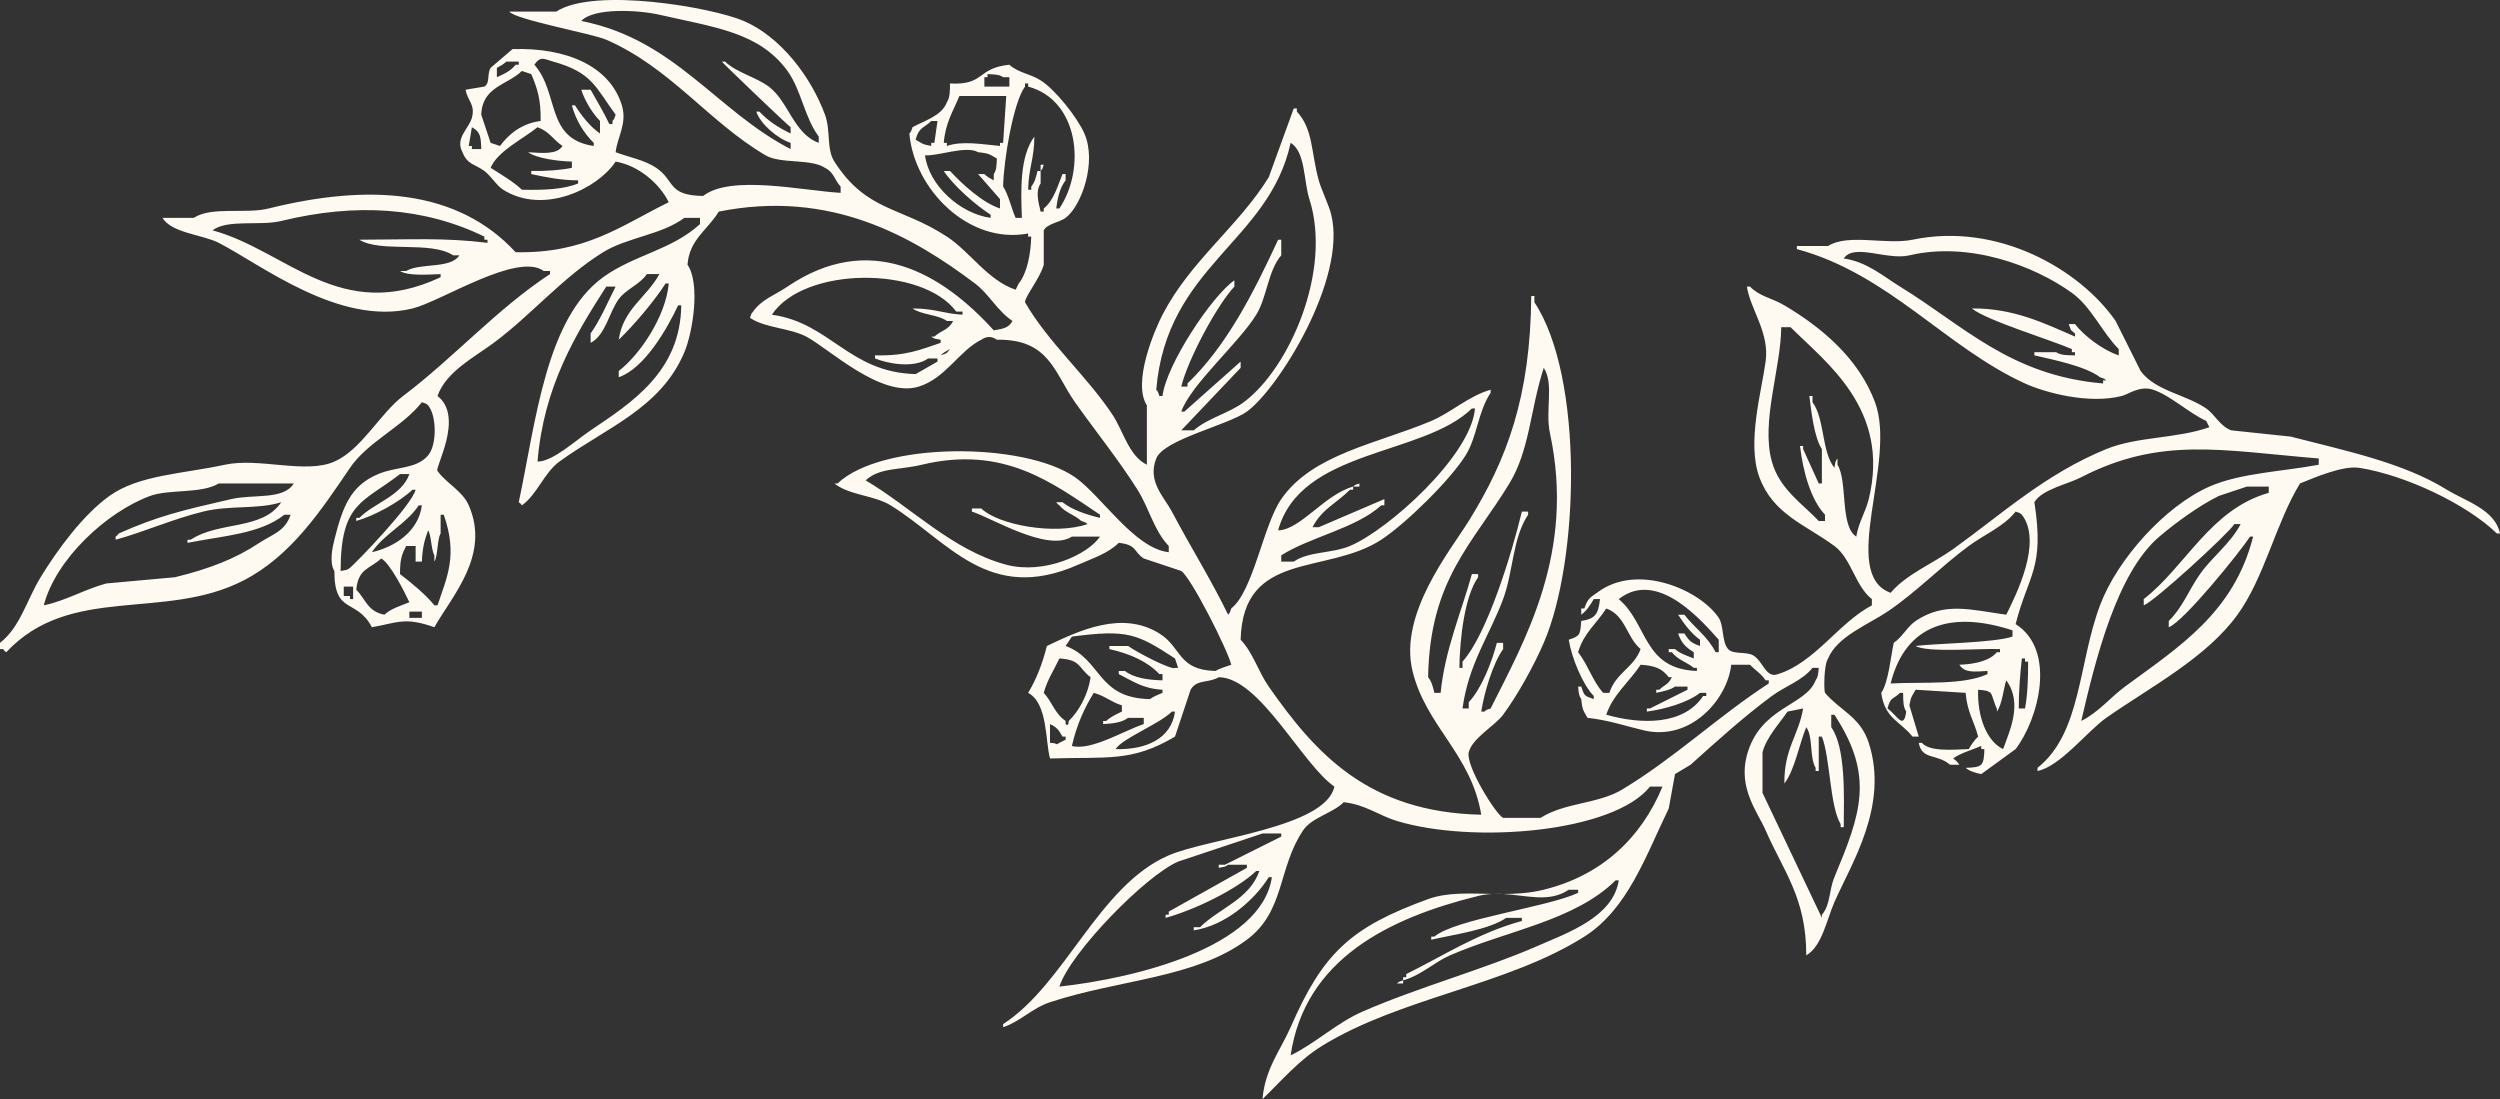 <?xml version="1.0" encoding="UTF-8"?>
<svg id="Layer_2" data-name="Layer 2" xmlns="http://www.w3.org/2000/svg" viewBox="0 0 800 351.71">
  <rect x="0" y="0" width="800" height="351.71" fill="#333333" stroke="none"/>
  <defs>
    <style>
      .cls-1 {
        fill: #fffaf1;
        fill-rule: evenodd;
      }
    </style>
  </defs>
  <g id="Layer_1-2" data-name="Layer 1" transform="translate(0, 351.71) rotate(-90)">
    <path class="cls-1" d="M348,178v-15c-2.51,1.64-7.04,26.48-9,31-8.95,20.59-26.31,32.78-37,51-2.82,4.81-.97,14.42-4,19-1.47,2.94-3.8,2.98-6,5h-2c.69-12.15,5.92-35.15-1-44,.2-11.54,4.8-8.85,9-15,2.52-3.7,3.36-8.66,5-13,4.81.53,9.22,3.77,15,2,12.55-3.83,18.55-17.7,18-35-2-2.33-4-4.67-6-7-2.04-1.23-4.8-.1-6-2-.33-2-.67-4-1-6-3.5.53-4.64,3.18-9,2-3.42-.93-6.53-5.47-11-3-3.97,1.53-3.74,3.89-6,7-1.45,1.99-4.71,3.94-6,6-8.2,13.12.46,30.38,9,36-1.27,7.41-7.06,14.07-13,17-7.42-15.15-16.46-26.44-16-49,20.23-18.66,21.96-46.96,14-79-1.86-7.51.76-18.17-3-24v-10c-4.89,2.9-5.35,12.82-8,18-6.93,13.53-26.75,38.57-21,62,2.27,9.24,18.14,33.49,12,42v2h-1c-11.09-16.92-26.78-30.83-39-47-5.59-7.4-17.17-13.29-21-22-4.06-9.23,1.36-24.09-1-35-2.92-13.49-3.23-27.55-10-37-6.02-8.4-17.08-16.54-26-22-7.18-4.39-16-6.54-21-13h-2v1c-1.08.92-.09-.08-1,1,21.98,20.57,9.85,50.51,23,76,7.82,15.14,22.21,24.63,36,34,8.39,5.7,13.06,16.77,21,23-.65,1.73-.2.98-1,2-3.35,2.78-12.66,2.84-16,0-4.5-3.84-3.46-9.96-6-16-3.73-8.87-10.5-11.36-21-14-2.49-.63-7.38-1.67-10,0-14.13-.05-8.66,7.14-18,12,1.39,8.1,3.4,10.37,0,20,10.13,5.72,23.12,17.97,39,11,4.71-2.07,7.01-7.15,11-10,.89-1.04,17.28,8.65,24,0,7.79,2.73,12.4,11.81,17,18,8.89,11.97,21.01,22.09,29,35,4.76,7.69,5.56,18.71,11,26v5h-2c-8.41-9.22-9.78-21.03-17-31-13.26-18.31-46.02-21.48-72-27-.92,1.08.08.09-1,1,3.47,4.91,10.45,7.11,14,12,10.84,14.94,16.98,32.4,35,40,6.34,2.67,21.86,5.19,28,1,8.09.56,11.26,6.59,17,10,7.18,35.96-8.03,62.07-23,82-3.34,4.45-8.82,7.19-12,12-2.34-1.34-2.47-3.05-3-6,18.22-16.51,31.94-39.53,14-66-2.66-3.92-4.12-8.34-8-11-1.03-.81-.25-.37-2-1-3.3,4.89-3.19,12.62-6,18-3.69,7.08-19.76,23.84-16,36,2.66,8.61,11.38,12.83,15,20,1.14,1.75,1.18,3.25,0,5,.26,16.82-10.53,18.32-20,25-9.07,6.4-18.48,14.01-28,20-5.91,3.72-13.15,5.3-18,10h-2c1.23-11.04,18.14-21.59,24-30,11.33-16.27,11.46-61.78-2-76v-1c-3.78,4.72-3.78,12.8-7,18-11.52,18.61-31.66,31.3-19,60,2.12,4.81,3.59,9.54,7,13-.62,5.89-2.77,4.62-5,8-1.33,4-2.67,8-4,12-2.15,3.18-25.16,14.82-30,16-.51-1.31-1.22-3.94-2-5,.28-12.16,7.49-10.75,12-18,7.45-11.96.91-25.68-4-36-5.68-1.42-10.87-3.45-15-6-3.38,6.35-15.45,5.46-21,7,.58,18.39-1.24,26.15,7,40l15,5c3.45,1.99,2.04,5.72,4,9-.12,13.12-27.78,26.58-35,37-13.17-2.82-16.49-40.2-22-53-9.66-22.42-41.14-33.1-54-53h-1c1.84,5.54,6.12,9.27,8,15,7.38,22.5,7.66,46.39,20,63,9.08,12.22,22.98,9.88,35,18,4.16,2.81,5.47,9.47,9,13-.72,6.9-4.28,11.29-6,17-7.43,24.6-3.65,69.37,11,81v4c-16.53-6.83-28.45-19.54-33-38-1.08-4.37-1.35-8.73-1.37-12.99-.41,7.67-2.86,14.74,1.37,20.99v3h-1c-4.67-10.03-8.34-39.27-14-46v-1h-1c1.59,6.86,3.17,18.49,7,24v5h-1c-3.76-13.92-11.39-25.62-17-37h-1v-1h-1c1.69,5.96,5.76,9.85,8,15,7.97,18.31,11.02,39.85,24,53v1c-11.72-1.78-16.76-16.29-21-26-7.55-17.27-13.07-37.82-21-56-3.62-8.29-10.22-15.14-14-23,30.71,4.54,43.93,31.3,51,60,.39,1.59.59,3.17.65,4.72.13-7.45.6-14.51-1.65-20.72-9.01-24.77-17.21-33.64-41-44-7.16-3.12-13.28-8.2-23-9,5.91,6.14,12.38,11.53,17,19,15.51,25.08,19.33,59.29,35,84,8.81,13.89,25.89,19.66,41,27,3.67.67,7.33,1.33,11,2,1,1.67,2,3.33,3,5,7.4,8.21,15.42,17.09,22,26,3.17,4.3,4.87,9.7,9,13v2c-2.32-.23-2.82-.2-4-1-8.26-3.18-8.38-17.83-24-22-10.64-2.84-18.25,3.5-24,6-13.04,5.66-21.6,13.05-40,13,2.82,5.01,11.41,6.55,17,9,12.37,5.41,30.82,17.51,51,11,8.36-2.7,10.25-9.11,16-14,.59-.36,8.97-.43,11,1,6.98,2.8,10.95,12.98,15,19,6.14,9.13,14.59,17.27,21,26,3.71,5.05,6.16,11.14,11,15-.65,1.73-.2.98-1,2-8.73,6.74-25.79-1.93-32-5,1.56-11.3,4.22-19.75-2-29-1.74-2.58-5.12-4.25-7-7-4.09-.91-12.68-1.69-16-4-8.29,1.13-9,6.02-14,10v2c3.33-1,6.67-2,10-3,3.17.57,2.91.88,5,2-.33,5.33-.67,10.67-1,16-6.27.53-9.03,2.72-14,4-1.13-1.19-2.54-2.15-4-3-.21-5.44-.85-12.47,2-15v-1c-5.58,1.01-3.36,5.74-7,10v3c1.18-.88,1.13-.81,2-2,1.68,2.22,2.93,6.54,4,9h-1v1c-5.47-.14-5.81-.68-6-6-1.1,1.35-1.55,2.88-2,5,2.67,3.67,5.33,7.33,8,11,9.64,7.35,31.63,13.18,40,0,15.94,4.04,17.69,9.32,39,6,4.1,2.39,5.72,10.59,8,15,13.14,25.46,8.52,45.13,6,76h-2c-2.18-11.43-2.6-25.03-7-35-6.24-14.15-23.18-29.43-38-35-18.6-6.99-40.89-5.95-52-20h-1c1.38,7.21,12.81,16.01,17,22,9.9,14.15,19.15,31.98,33,42,12,8.67,29.38,12.27,42,20,1.72,4.29,5.85,13.65,5,19-2.38,15.08-11.85,34.6-21,44v1c7.71-1.6,10.35-11.1,14-17,8.58-13.85,12.33-31.8,17-50,.67-6.33,1.33-12.67,2-19,1.24-3.54,5.14-5.28,7-8,4.48-6.54,5.66-16.4,12-21l16-8c16.61-11.55,31.69-37.78,26-65-1.74-8.32,2.06-20.65-2-27v-10h-1c-7.92,29.33-31.42,47.59-43,73-2.96,6.51-6.7,20.41-4,31,.55,2.15,3.41,5.69,2,10-1.78,5.43-7.42,11.41-10,17-.67.33-1.33.67-2,1-3.71-10.58-2.94-23.06-7-33-7.97-19.5-20.72-33.31-32-49-4.49-6.25-8.14-15.15-14-20,6.09-16.62,41.91,2.1,61-5,13.92-5.18,23.86-16.93,31-29,2.52-4.26,2.71-7.77,6-11v-1c-7.41,1.15-14.67,7.3-24,6-9.99-1.4-26.08-6.03-37-2-11.86,4.37-15.11,14.65-22,24-4.01,5.44-12.8,6.63-17,12h-2c-5.64-10.67-18.29-18.25-22-30-1.52-3.97,4.14-4.76,6-8,1.28-2.24.19-6.4,2-8,2.34-2.07,7.46-1.3,10-3,9.04-6.06,17.78-26.25,8-39-1.49-2.24-2.07-3.05-5-4v-1h-2c1.33,1.75,3.06,2.89,5,4v2c-4.71-.57-6.26-1.34-7-6-4.49-.34-4.81-.4-6-4-5.64.86-14.47,4.49-18,8h-1c1.08-3.03.92-2.96,4-4v-1c-2.32.23-2.82.2-4,1-3.75.36-3.72.78-6,2-.68,6.51-2.67,12.41-4,18-3.57,15.05,9.94,26.78,21,28v6c-1.84,1.73-2.8,3.54-5,5v1h-1c-10.51-16.22-23.82-30.06-34-47-4.55-7.58-4.09-18.34-9-26v-12c1.05-2.33,16.75-12.07,21-11,4.54,1.14,8.46,8.38,12,11,6.39,4.72,15.82,9.9,23,13,26.41,11.41,85.13,12.85,109-3h2v-1c-32.29-.26-52.33-7.78-72-20-9.58-5.95-29.74-22.44-48-18-17.74,4.31-26.55,18.78-46,22,.76-36.06,19.5-53,41-68,4.92-3.43,10.77-4.97,15-9,28.76.74,20.59,27.56,32,45,5.12,7.82,19.09,22.07,27,27,5.97,3.72,14.01,3.94,20,8h1c-1.99-7.01-7.33-12.67-10-19-7.34-17.42-10.57-38.02-25-48-8.34-5.76-29.39-8.92-35-16-1.73-.65-.98-.2-2-1,11.34-5.51,21.62-11.99,33-18,4.72-2.49,9.65-7.93,17-5,6.12,2.44,10.63,22.91,15,29,7.11,9.91,42.35,32.07,63,27,3.19-.78,7.83-3.12,11-4,8.91-2.49,16.34-1.72,22-7h1v-1c-7.33-2.67-14.67-5.33-22-8-15.88-9.83-26.68-25.02-44-34-4.97-2.58-21.73-9.7-29-5h-19c2.77-5.76,10.8-7.54,16-11,12.54-8.32,23.05-20.55,36-28,1.95.02,7.57,4.78,12,6h11c2.14,1.08,2.54,5.06,4,7,3.79,5.05,17.75,10.06,27,6,5.13-2.25,14.03-9.3,17-14,2.17-3.44,2.4-7.18,5-10-1.12-10.64-6.61-7.72-6-19-2.73-.02-4.58-.04-6-1-4.39-1.6-5.94-7.32-8-11-1.73-.65-.98-.2-2-1-17.64,1.48-35.63,18.83-32,38h-1v1c-5.68-.18-11.63-1.31-15-4-.67-.33-1.33-.67-2-1,3.02-8.95,12.16-14.6,17-22,9.74-14.9,7.87-25.62,24-36,4.03-2.59,9.94-1.13,15-3,12.19-4.49,24.96-14.24,30-26,4.38-10.21,10.91-47.94,3-60ZM332,177c-3.48,12.5-8.06,13.48-17,20-1.73-.65-.98-.2-2-1h-1v-1c3.82-1.84,7.49-4.02,11-6v-3c-3.54,1.13-7.56,3.6-10,6h-4c2.06-3.1,5.86-6.04,9-8v-1c-4.69,1.23-9.06,3.93-12,7h-1c2.22-15.49,16.9-10.96,26-19,2.92,1.93,1.78,3.21,1,6ZM330,159c.67,1.25,1.09,2.07,2,3v4h-1v-1c-1.99-1.55-2.91-3.57-4-6h3ZM315,154c9,.29,9.46,8.34,14,13-.33,1-.67,2-1,3-4.48,1.91-8.18,3.14-15,3-.77-5.99-4.14-10.17-8-13,.33-1,.67-2,1-3,3-1,6-2,9-3ZM304,151h1v-1c2,.33,4,.67,6,1-1.47,2.72-2.99,2.88-7,3v-3ZM298,183c-.72-3.53-1.08-8.16-1-13h-1c-.99,4.69-1.97,9.4-2,15h-1c-1.87-4.55-2.18-10.94-2-18,2.47-2.53,5.18-7.08,7-10,5.37,2.19,9.42,10.67,13,15-1.36,3.84-3.95,4.95-6,8-2.82-1.73-2.26-6.48-2-11-2.06,2.86-2.86,9.71-3,14h-2ZM197,94c-5.35-3.28-3.34-12.75-5-20-3.64-15.9-5.45-23.5-11-36-1.08-.92-.09.08-1-1h-1c2.46,9.02,6.6,18.2,9,28,2.13,8.68.61,17.36,3,25-9.06-6.07-5.96-19.81-12-29v-1h-1c2.31,11.77,2.87,23.24,9,31v2c-5.4-1.85-6.13-5.66-9-10-5.14-7.76-8.31-16.01-11-27-.67-7.33-1.33-14.67-2-22-1.84-6.86-5.56-13.02-7-20,14.82,3.88,29.83,20.05,35,34,2.25,6.09.63,16.39,4,22v24ZM160,112h1v-2h3v3h-4v-1ZM163,114c6.88.68,6.57,4.24,10,8-1.68,2.97-10.91,7.53-14,9-1.17-2.85-2.05-5.94-4-8,1.09-5.44,4.83-5.86,8-9ZM156,135h-2v-4h2v4ZM187,142c-12.99,4.56-19.88,1.04-29-2v-1c3.17-2.45,7.62-7.81,10-11,4.78,0,6.33.56,9,2v3h-5v2c4.35.17,6.91.84,10,2-1.61,1.04-6.37.99-8,2h-2c1.84,1.17,7.14.86,9,2h6v1ZM190,135c-8.35-1.08-13.28-8.53-15-16,5.97,3.99,8.96,10.99,15,15v1ZM200,131c-6.97-2.46-9.19-11.23-14-16v-1h-1c1.62,5.76,6.14,13.93,10,18v1c-5.08-1.32-22.75-18.43-25-21-.76-1.08-.63-.92-1-3,21.97.01,21.76,7.06,31,19v3ZM270,147c-4.4-2.77-2.33-12.52-5-17v-2c-1.64,2.45-1.15,8.93-1,13h-1c-15.09-32.19,8.6-49.3,15-73,3.64,4.76,1.35,15.26,3,22,5.88,24.03,4.36,45.75-5,65h-1v1h-1c1.71-13.66,1.04-24.8,1-41-4.26,6.75-.26,23.01-5,30v2ZM264,211c-7.37-3.96-11.16-11.64-21-13,4.78,4.97,12.28,11.3,18,15v1c-10.53-.94-22.81-9.23-28-16h-2c2.82,8.22,15.38,15.41,23,19v1c-21.25-.23-31.22-15.99-40-29-3.34-4.95-9.99-12.1-10-17,23.94,1.99,40.52,12.06,56,22v3c-4.59-2.34-10.56-4.85-15-8h-3c2.42,4.76,9.8,5.92,14,9,3.2,2.34,4.63,6.71,8,9v4ZM171,322c4.61-17.29,18.41-30.43,27-45,4.15,4.56,3.24,10.69,5,18,6.28,26.15-5.79,41.75-16,57h-1c.98-4.23,2.59-9.01,5-12v-2c-1.08.92-.09-.08-1,1-2.33,1.85-3.01,4.85-5,7-.65,1.73-.2.98-1,2-3.6-10.43-.28-28.56,5-34v-3h-1c-1.74,5.85-13.13,24.2-8,32v9c-5.83-3.9-12.2-18-9-30ZM85,410h-1c-3-6-6-12-9-18v-2h-1c.4,2.05.25,1.93,1,3v6h-1c-4.67-8.33-9.33-16.67-14-25h-1v-1h-1c2.48,9.08,8.97,22.62,15,29v1c-9.1-3.15-11.89-12.84-18-19v-2h-1c1.5,10.12,9.69,19.44,17,24v1c-22.5-3.29-32.35-43.79-35-68,10.83,3.48,35.55,27.59,40,38,3,9,6,18,9,27v6ZM119,578c-2.93,2.24-9.61.98-13,3h-1v1h11v1c-6.59,2.66-22.22,2.51-28,6h-1v1c10.47.08,25.45.63,32-4h4v1c-19.72,13-31.79,8.4-52,0-4.28-1.78-8.92-1.24-12-4h-1c13.33-6.33,26.67-12.67,40-19h13c4.94,1.34,9.13,5.4,13,8,.33,1.67.67,3.33,1,5-8.88-1.53-12.81-6.12-24-6,4.08,3.26,13.38,4.99,18,7ZM130,609c-2.73.02-4.58.04-6,1-6.02-.85-1.29-2.82,1-6,3.86,1,2.82,1.79,5,4v1ZM131,633c-.23,2.32-.2,2.82-1,4-1,.71-3.99,1.31-5,2h-1c2.23,1.65,7.19,2.1,10,3-7.31,5.4-16.24,1.03-22-1,2.55-5.38,10.63-8.3,19-8ZM141,648h-1v1c-5.4.03-10.98-.21-15-1v-2c5.9,0,11.35.47,16,1v1ZM150,644h-2c-2.01-5.95-2.19-24.85-3-31-2.23,3.64-.71,21.13-1,27h-1v-1c-2.76-2.28-3.87-7.19-4-12-2.67,1.62-2.23,4.73-2,9h-1c-3.59-7.76-2.46-20.4-3-31,19.34,4.82,23.22,20,17,39ZM196,726h-2c-5.27-18.72-23.52-26.52-34-40h-2c1.19,3.34,22.66,26.8,26,29v2c-6.3-3.29-10.45-9.1-16-13-5.15-3.62-10.74-5.59-15-10h-2c1.64,4.68,24.13,22.88,29,26v1c-24.24-6.13-35.14-23.5-48-41-3.48-4.73-8.15-8.36-11-14,19.84,4.58,47.47,11.42,59,25,4.6,5.42,9.82,12.61,13,19,1,3,2,6,3,9v7ZM260,608c3.23-5.28,7.95-10.58,9-18,4.97,3.28-.68,13.88,1,21,4.48,18.99-3.21,39.81-12,52-4.5,6.25-12.58,9.61-18,15h-2c1.56-4.88,6.22-11.14,10-14v-2c-2.36.88-1.65.38-3,2h-1c4.14-9.56,9.17-19.69,9-33-3.88,4.79-10.08,25.35-13,32h-1v1h-1c.02-2.73.04-4.58,1-6v-7h-1c-1.41,6.04-3.45,16.35-7,21-.65,1.73-.2.98-1,2v-1h-1c2.53-29.77,18.57-44.68,31-65ZM203,588h2c-1.08-.76-.92-.63-3-1,5.28-4.15,15.63-3.03,21-7h2v-1c-4.8.58-13.34,1.54-17,4h-11v-1c3.67-1.67,7.33-3.33,11-5h1v-1c-8.19.97-17.17,3.43-22,8h-2v-2c5.76-5.49,10.22-12.54,19-15,12.73-3.56,29.56,2.85,43,3v3c-11.17,11.12-26.14,32.05-55,25-4.03-.98-7.38-3.23-12-4,3.34-5.27,17.65-2.69,23-6ZM130,513c3.78-3.36,8.82-4.77,13-8,6.06,1.72,9.26,5.99,14,9-2.23,6.22-9.2,6.46-13,11-6-2.21-7.57-7.93-14-10v-2ZM135,534v1c-2.5-1.22-2.28-2.27-4-4v-1h-1c.44,2.08.95,4.56,2,6v4h-1c-2-4-4-8-6-12v-1h-1c.77,5.76,2.92,13.14,6,17v2h-1v-1c-9.45-6.24-9.15-19.9-6-31,6.46,2.14,10.71,7.57,16,11-.3,4.63-1.26,6.92-4,9ZM138,542v1h-1c.62-17.29,15.09-15.63,23-25,9.89,12.59-7.64,27.12-13,32h-4v-1c5.21-2.67,7.73-6.71,12-10v-2c-2.75,1.76-6.14,4.3-8,7h-2c.99-2.9,1.73-3.53,4-5v-2c-3.14,1.06-4.42,2.49-6,5h-2c.88-2.13,1.57-4.45,3-6v-2h-1v1c-2.45,1.89-3.07,4.62-5,7ZM124,474c6.06.93,15.41,3.72,20,7h2v-2c-6.31-1.64-14.7-4.96-19-9h-2v-2c14.38,1.95,23.52,8.74,35,13,8.81,3.27,19.63,3.02,27,8h1v-2c-13.26-3.19-39.24-11.08-48-19h-2v-1c9.33.13,22.9,1.67,29,6h1v-2c-11.82-3.26-24.38-8.68-38-10v-2c2.13-.51,3.62-.89,5-2,31.22.49,42.75,14.3,62,26,10.72,6.52,23.5,6.63,37,11-5.27,3.39-13.47.38-21,2-38,8.16-66.02-7.98-88-19-.65-1.73-.2-.98-1-2v-1ZM130,334c4.29,1.17,7.27,3.27,11,5-.39,7-3.09,6.07-6,10-5.5-.81-10.82-3.7-14-7-.01-.01-1.99,0-1-1h1c2.37-3.51,5.99-4.23,9-7ZM114,336h6c-1.09,2.35-1.94,2.78-4,4v1h-1c-.33-.67-.67-1.33-1-2-.96-1.61-.06-.09,0-3ZM124,376c-8.51-1.13-12.3-9.05-12-19,3.32,1.93,8.17,14.25,12,18v1ZM124,359c-.88-1.82-1.68-3.63-3-5v-1h-1c.19,3.35.53,6.01,2,8v5h-2c-2.15-6.51-8.6-16.79-7-23,6.79,1.56,12.11,3.98,17,7-1.08,3.87-2.9,5.4-4,9h-2ZM136,372h-2c.12-4.77.81-9.25,3-12v-2h-1c-2.19,4.4-4.68,7.71-5,14h-1c-.55-1.26-1.2-3.02-2-4,.28-17.03,12.77-15.44,17-27,1,.67,2,1.33,3,2,2.36,17.91.91,20.85-7,33-1,.33-2,.67-3,1v-1c-.92-.9,5.11-12.5,7-15v-6h-1c-1.46,6.5-3.9,12.12-8,16v1ZM172,410h2c5.91,9.27,8.62,23.91,16,32v1h2c-3-7-6-14-9-21v-2c5.82,2.99,7.69,7.7,12,12v1h1c-2.6-9.21-13.89-16.93-14-24,26.18,7.24,23.67,46.32,39,62v1c-15.2-1.27-38.96-27.94-44-40-2.48-5.94-1.66-13.11-5-18v-4ZM214,378c6.67,6.33,13.33,12.67,20,19h2c-5.33-6-10.67-12-16-18v-1c8.86,3.24,21.83,18.33,31,24,5.55,3.43,14.19,3.78,19,8h5v-1c-16.8-7.78-33.92-16.42-46-29h-1v-2c8.67,2.11,26.15,11.46,32,17h2c-4.8-7.01-26.72-21.7-37-23v-1c1.73-.65.98-.2,2-1,39.78,3.34,47.16,36.09,79,43-2.83,4.77-12.2,4.14-18,6-22.87,7.35-54.17-6.41-65-21-3.55-4.78-5.07-11.51-9-16v-4ZM238,301c.91.93,1.35,1.74,2,3-1.6-1.36-1.16-.61-2-3ZM243,301h-1c-2.11-6.32-4.23-10.86-4-21h-1c-1.76,4.39-3.16,12.57,0,17v3h-1c-1.33-2.33-2.67-4.67-4-7,.56-21.42,16.4-27.25,19-46,15.51,10.26,15.66,48.15,1,59v2h-1c.39-6.38,2.01-8.84,2-16-2.06,2.87-1.94,8.21-4,11v2c-2.94-1.47-2.98-3.8-5-6v-1c-.76,1.08-.63.92-1,3ZM324,315h3v1h1c-.11,2.53-.12,3.71-1,5v2h-3v-8ZM307,293c4.07,1.03,3.64,2.63,6,5v2c-2.33-.33-4.67-.67-7-1v-1h-1c.57-3.17.88-2.91,2-5ZM305,303h1v-1c6.52.56,9.96,2.94,15,5v15c-5-.33-10-.67-15-1v-1h-1c.47-5.31,1.75-12.01,0-17ZM302,296c-.22,4.53,3.22,13.22,1,17-.36,3.75-.78,3.72-2,6-2.53-.11-3.71-.12-5-1h-2c.67-1.25,1.09-2.07,2-3v-2c-2.67,2.33-5.33,4.67-8,7h-3c1.86-5.73,7.89-12.15,12-16v-2c-4.76,3.14-10.92,10.21-14,15h-1c1.3-9.67,10.28-19.72,20-21ZM282,325c2.66-1.25,7.37-2.24,10-4,8.37.13,27.1,3.3,32,7h1v1h-1c-4.25,16.09-26.05,18.66-39,10v-1c3.53.43,6.79,1.23,9,3h2v-1c-4-1.62-8.49-2.85-11-6h-1v-1c2.81-.64,6.44-1.76,9,0h4v-1c-2.13-.51-3.62-.89-5-2h-1v-1c7.31.2,9.69,1.94,17,2-6.38-4.73-17.28-4.33-26-4v-2ZM329,252c-6.05,4.4-14.84,5.41-21,10h-2c2.93-8.08,13.28-9.65,18-16,3.13-4.21,4.42-10.23,8-14v-1c-.47.23-19.88,20.51-21,22h-2c1.87-3.92,4.02-7.22,7-10v-1c-4.1,1.4-8.7,6.91-10,11h-2c12.21-23.74,35.14-37.08,41-67,4.34,4.02,3.5,18.46,2,25-4.09,17.87-5.62,31.99-18,41ZM299,333h-2c1.03.81.25.37,2,1v-1ZM65.65,477.72c-.02,1.09-.03,2.19-.02,3.29.06-1.09.07-2.18.02-3.29ZM197,435c-.65-1.73-.2-.98-1-2v2h1ZM37,449h1c-.65-1.73-.2-.98-1-2v2Z"/>
  </g>
</svg>
